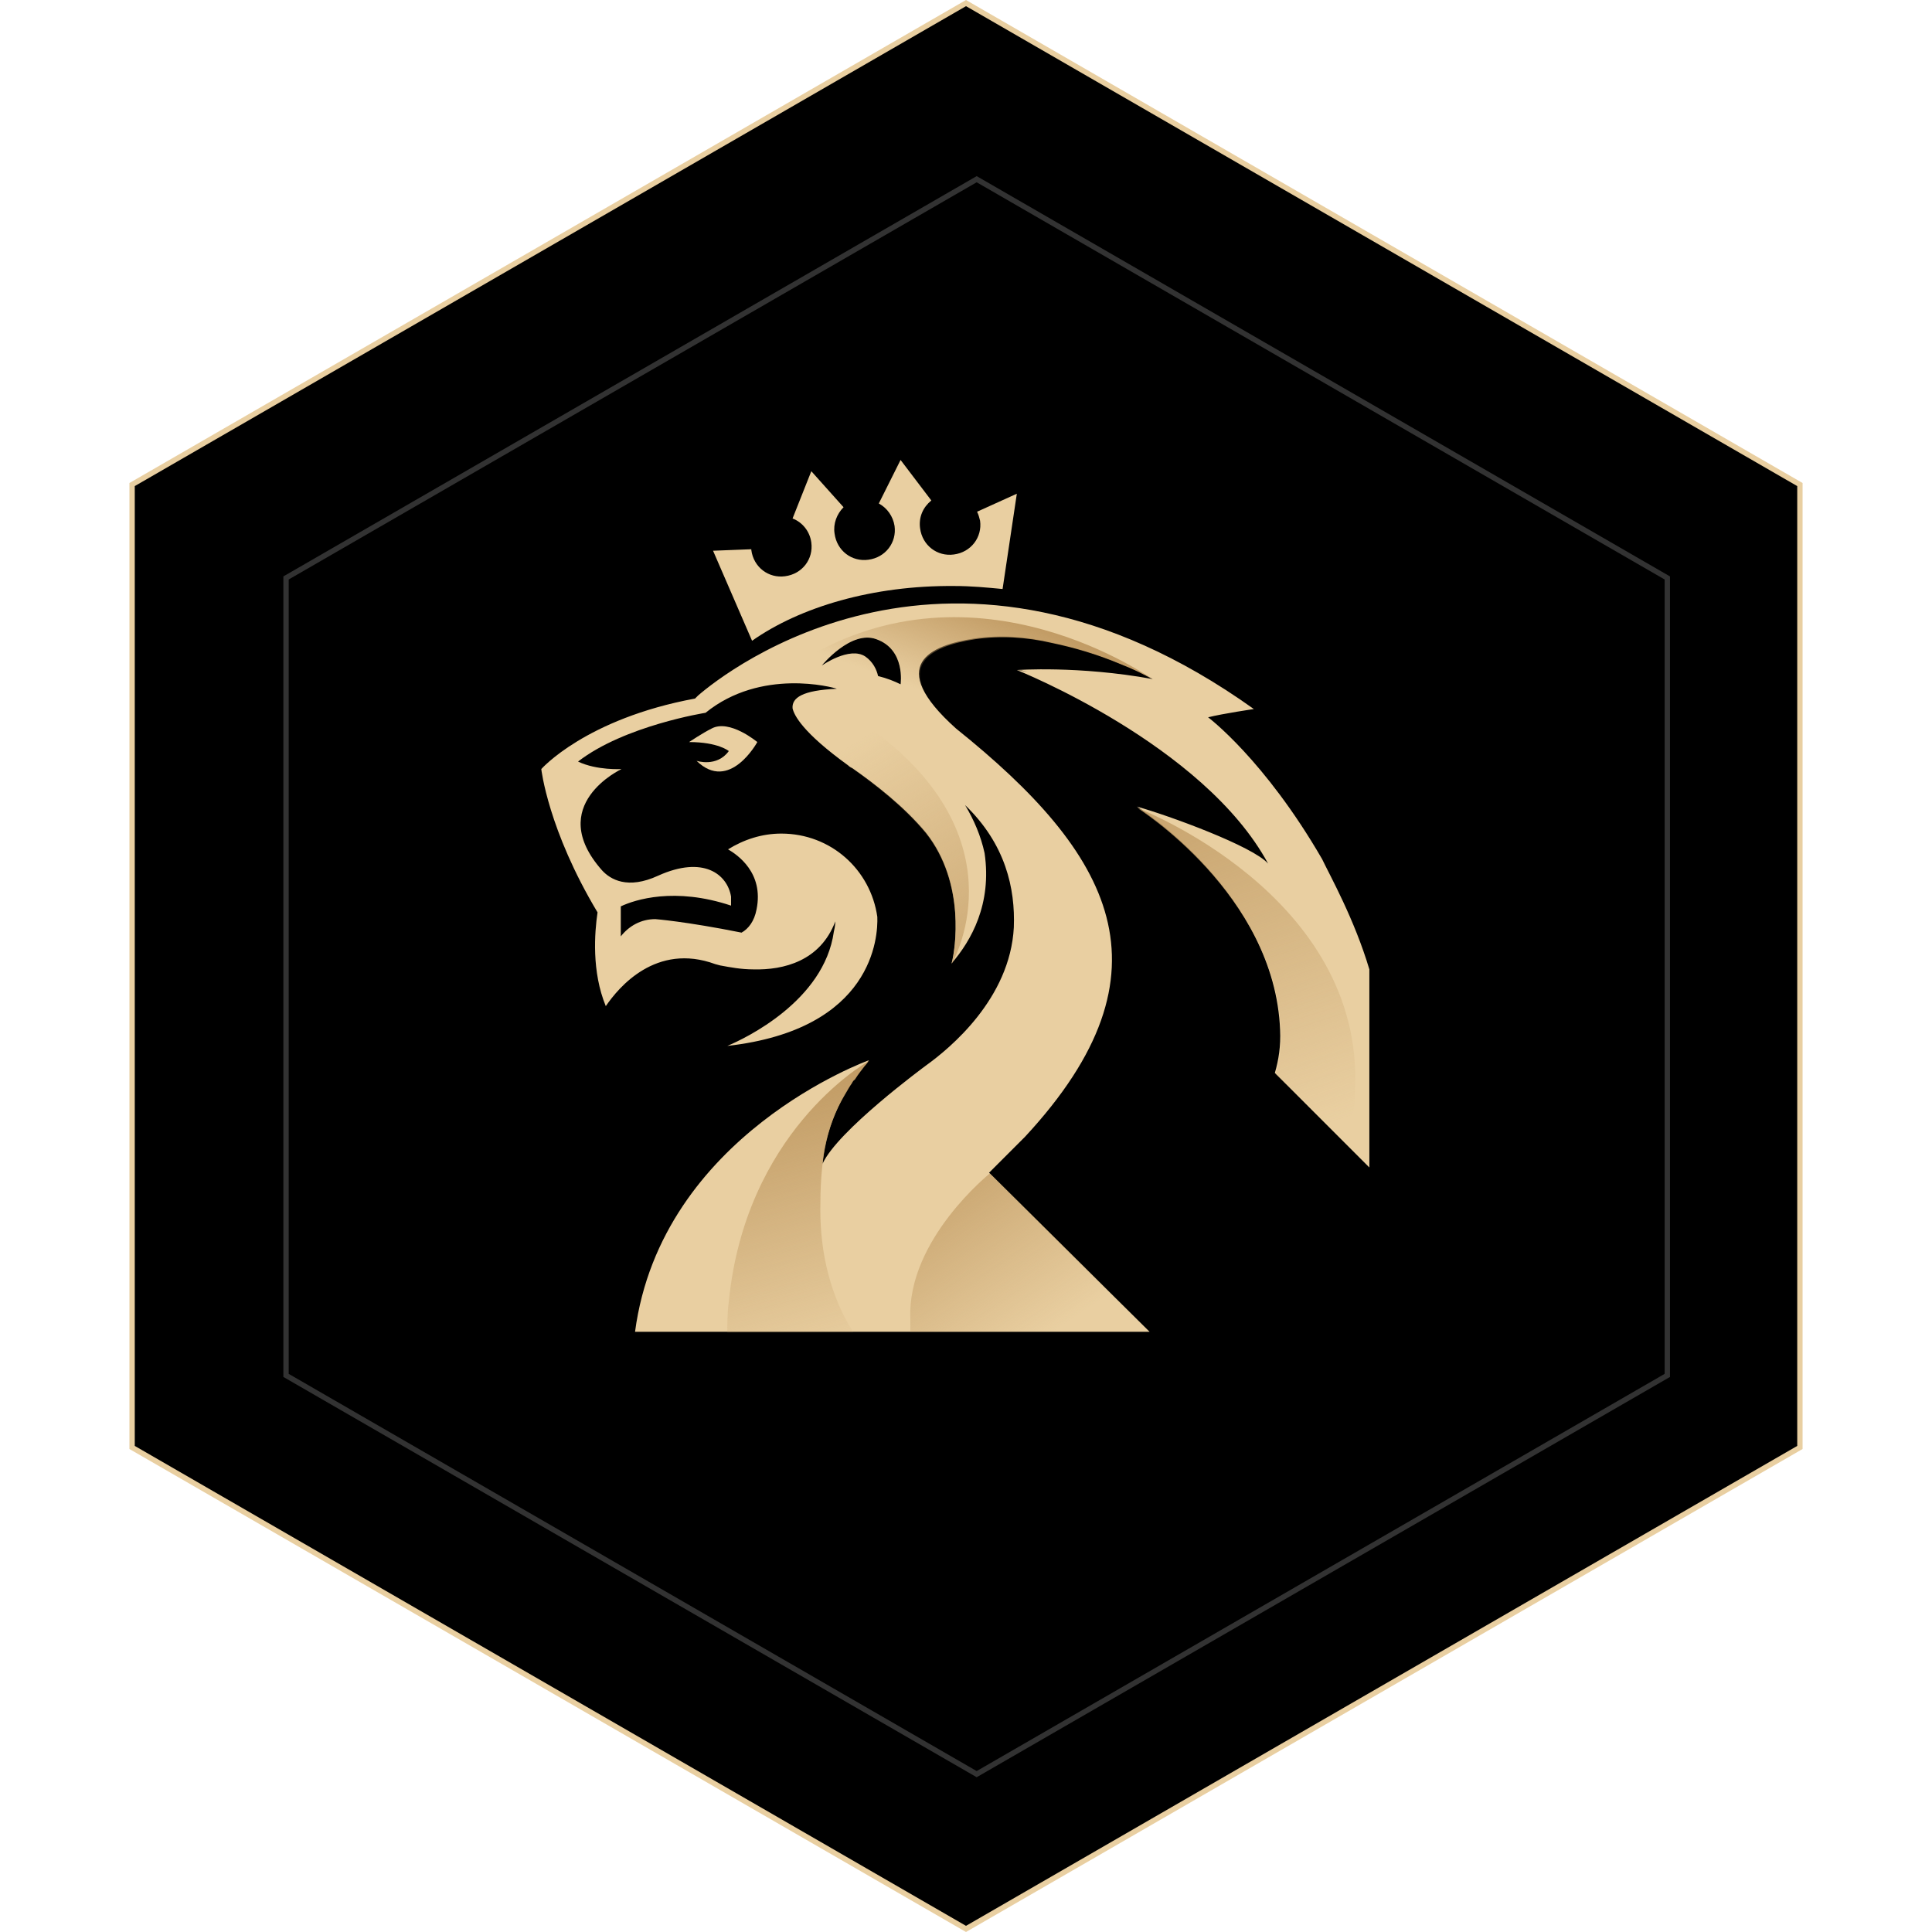 <svg xmlns="http://www.w3.org/2000/svg" width="362" height="362" viewBox="0 0 362 362">
    <defs>
        <linearGradient id="prefix__a" x1="99.801%" x2="36.22%" y1="131.205%" y2="11.009%">
            <stop offset="0%" stop-color="#C29C65"/>
            <stop offset="88.85%" stop-color="#C29C65" stop-opacity=".112"/>
            <stop offset="100%" stop-color="#C29C65" stop-opacity="0"/>
        </linearGradient>
        <linearGradient id="prefix__b" x1="36.72%" x2="68.994%" y1="-27.289%" y2="123.411%">
            <stop offset="0%" stop-color="#C29C65"/>
            <stop offset="83.41%" stop-color="#C29C65" stop-opacity="0"/>
        </linearGradient>
        <linearGradient id="prefix__c" x1="42.694%" x2="61.213%" y1="-4.164%" y2="133.96%">
            <stop offset="10.14%" stop-color="#C29C65"/>
            <stop offset="83.41%" stop-color="#C29C65" stop-opacity="0"/>
        </linearGradient>
        <linearGradient id="prefix__d" x1="-16.816%" x2="86.234%" y1="6.45%" y2="107.322%">
            <stop offset="0%" stop-color="#C29C65"/>
            <stop offset="83.41%" stop-color="#C29C65" stop-opacity="0"/>
        </linearGradient>
        <linearGradient id="prefix__e" x1="61.279%" x2="41.684%" y1="23.641%" y2="60.565%">
            <stop offset="0%" stop-color="#C29C65"/>
            <stop offset="83.41%" stop-color="#C29C65" stop-opacity="0"/>
        </linearGradient>
    </defs>
    <g fill="none" fill-rule="evenodd">
        <path fill="#000" stroke="#E9CFA1" d="M181 .577L24.75 90.79V271.21L181 361.423l156.25-90.212V90.79L181 .577z"/>
        <path fill="#000" stroke="#323232" d="M183 33.577L53.596 108.29V257.71L183 332.423l129.404-74.712V108.29L183 33.577z"/>
        <g fill-rule="nonzero">
            <g fill="#E9CFA1">
                <path d="M29.514 56.555c6.183 6.045 11.383-3.515 11.383-3.515s-5.2-4.358-8.573-2.53c-1.686.843-4.216 2.53-4.216 2.53 5.481 0 7.449 1.687 7.449 1.687-2.249 3.093-6.043 1.828-6.043 1.828z" transform="translate(101 86)"/>
                <path d="M155.578 132.75V95.636c-2.81-9.419-7.308-17.432-8.854-20.665-10.821-18.697-21.362-26.57-21.362-26.57 2.811-.703 8.573-1.546 8.573-1.546-56.638-40.487-98.94-7.03-104.14-2.53l-.563.562C8.714 48.682.422 58.1.422 58.1s1.264 11.387 10.54 26.851c-.562 3.796-1.124 11.106 1.546 17.573 2.39-3.515 9.416-11.95 20.519-7.873.562.14.984.281 1.124.281 1.546.282 3.654.703 6.044.703 5.621.14 12.508-1.546 15.319-8.997 0 0 0 .844-.282 1.968-1.827 12.934-16.583 19.963-19.956 21.369 27.405-3.093 28.248-20.525 28.108-24.18-1.265-8.857-8.714-15.605-17.99-15.605-3.653 0-7.026 1.125-9.978 2.952 1.687.984 6.746 4.358 5.34 11.247-.42 2.25-1.545 3.655-2.81 4.358-10.54-2.109-16.162-2.53-16.162-2.53-2.67 0-4.92 1.265-6.465 3.233v-5.623c2.67-1.266 10.119-3.656 20.66-.141V82c-.703-4.217-5.2-7.732-13.633-3.936-5.762 2.67-8.995.703-10.54-.984C.983 64.85 15.458 58.1 15.458 58.1s-4.637.281-8.15-1.406c8.713-6.747 23.891-9.137 23.891-9.137 10.4-8.435 23.892-4.78 24.595-4.499-6.465.281-8.433 1.687-8.292 3.655.28 1.266 1.827 4.499 10.4 10.684.28.282.562.422.843.563 4.216 2.952 9.697 7.17 13.773 12.09C79.968 79.47 78 91.98 77.297 94.51c3.654-4.217 7.59-11.105 6.184-20.665-.703-3.233-1.967-6.185-3.654-8.997 7.59 7.31 9.416 15.605 9.135 22.915-.703 13.355-11.946 22.633-16.443 25.867-.562.421-16.584 12.23-19.395 18.416.984-11.528 8.714-19.4 8.714-19.4s-38.93 13.917-43.849 50.89H114.4l-30.076-29.803 6.746-6.748c28.811-31.069 16.162-53.14-12.93-76.476-13.35-11.95-4.778-15.604 3.374-16.87 4.778-.703 9.697-.421 14.475.703 4.076.844 8.433 2.109 12.79 3.936 2.53.985 4.497 1.969 6.183 2.953-13.913-2.53-25.438-1.687-25.438-1.687.562 0 1.265.14 1.968.28-1.265-.14-1.968-.28-1.968-.28s34.995 13.917 47.081 36.27c-2.81-3.234-18.55-8.998-24.594-10.685 0 0 25.86 16.308 26.843 41.893.14 2.953-.281 5.624-.984 8.013l17.708 17.714zM67.741 42.216c-1.125-.563-2.53-1.125-4.217-1.547-.28-1.265-.983-2.67-2.389-3.655-2.951-1.968-8.151 1.687-8.151 1.687s5.48-6.748 10.26-4.92c5.48 1.968 4.497 8.435 4.497 8.435z" transform="translate(101 86)"/>
                <path d="M32.605 17.192l7.309 16.87C48.908 27.736 62.54 23.659 77.859 23.8c3.092 0 6.044.28 8.995.562l2.67-17.854-7.448 3.374c.28.562.421 1.125.562 1.687.421 3.093-1.687 5.905-4.92 6.326-3.091.422-5.902-1.687-6.323-4.92-.281-2.109.562-3.936 2.108-5.202L67.74.183l-4.076 8.153c1.546.843 2.67 2.39 2.951 4.217.422 3.093-1.686 5.905-4.919 6.326-3.092.422-5.902-1.687-6.324-4.92-.281-1.828.422-3.655 1.686-4.92L51.016 2.29l-3.513 8.856c1.827.703 3.232 2.39 3.513 4.499.422 3.093-1.686 5.904-4.919 6.326-3.092.422-5.902-1.687-6.324-4.92v-.14l-7.168.28z" transform="translate(101 86)"/>
            </g>
            <path fill="url(#prefix__a)" d="M63.665 51.635c-4.92-3.796-10.681-5.764-15.74-6.327-.282.422-.422.985-.422 1.547.28 1.265 1.827 4.498 10.4 10.684.28.281.562.422.843.562 4.216 2.952 9.697 7.17 13.773 12.09 7.449 9.42 5.481 21.93 4.778 24.461 0 0 13.211-22.352-13.632-43.017z" transform="translate(101 86)"/>
            <path fill="url(#prefix__b)" d="M112.151 65.411s25.86 16.308 26.844 41.894c.14 2.952-.281 5.623-.984 8.013l13.632 12.933c.703-2.812 1.125-6.045 1.265-9.981 1.687-36.692-40.757-52.859-40.757-52.859z" transform="translate(101 86)"/>
            <path fill="url(#prefix__c)" d="M52.703 140.622c0-8.013.702-15.183 4.778-21.79.422-.703.703-1.265 1.124-1.827.14-.282.281-.563.563-.703.702-1.125 1.405-1.968 1.827-2.53.28-.282.562-.704.843-.985-1.265.703-23.19 13.636-26.281 45.127-.281 2.108-.281 4.076-.281 5.763h23.61c-4.216-6.748-6.183-14.62-6.183-23.055z" transform="translate(101 86)"/>
            <path fill="url(#prefix__d)" d="M84.465 133.874s-15.46 12.371-14.897 27.132v2.53h44.973l-30.076-29.662z" transform="translate(101 86)"/>
            <path fill="url(#prefix__e)" d="M81.654 33.78c4.778-.702 9.697-.42 14.476.704 4.075.843 8.432 2.108 12.789 3.936 2.53.984 4.497 1.968 6.184 2.952 0 0-32.887-23.758-65.773-3.655-2.67 1.547-4.357 3.093-5.622 4.64 6.465-.844 11.665.562 12.087.702-6.465.281-8.433 1.687-8.292 3.655.28 1.266 1.827 4.499 10.4 10.684.28.282.562.422.843.563.984.703 1.968 1.546 3.092 2.249 5.762 1.828 12.086 3.374 17.989 4.64 6.746 1.405 12.79 2.389 16.865 3.092-4.778-5.764-11.103-11.528-18.27-17.432-13.492-11.809-4.779-15.464 3.232-16.73zm-13.913 8.436c-1.125-.563-2.53-1.125-4.217-1.547-.28-1.265-.983-2.67-2.389-3.655-2.951-1.968-8.151 1.687-8.151 1.687s5.48-6.748 10.26-4.92c5.48 1.968 4.497 8.435 4.497 8.435z" transform="translate(101 86)"/>
        </g>
    </g>
</svg>
